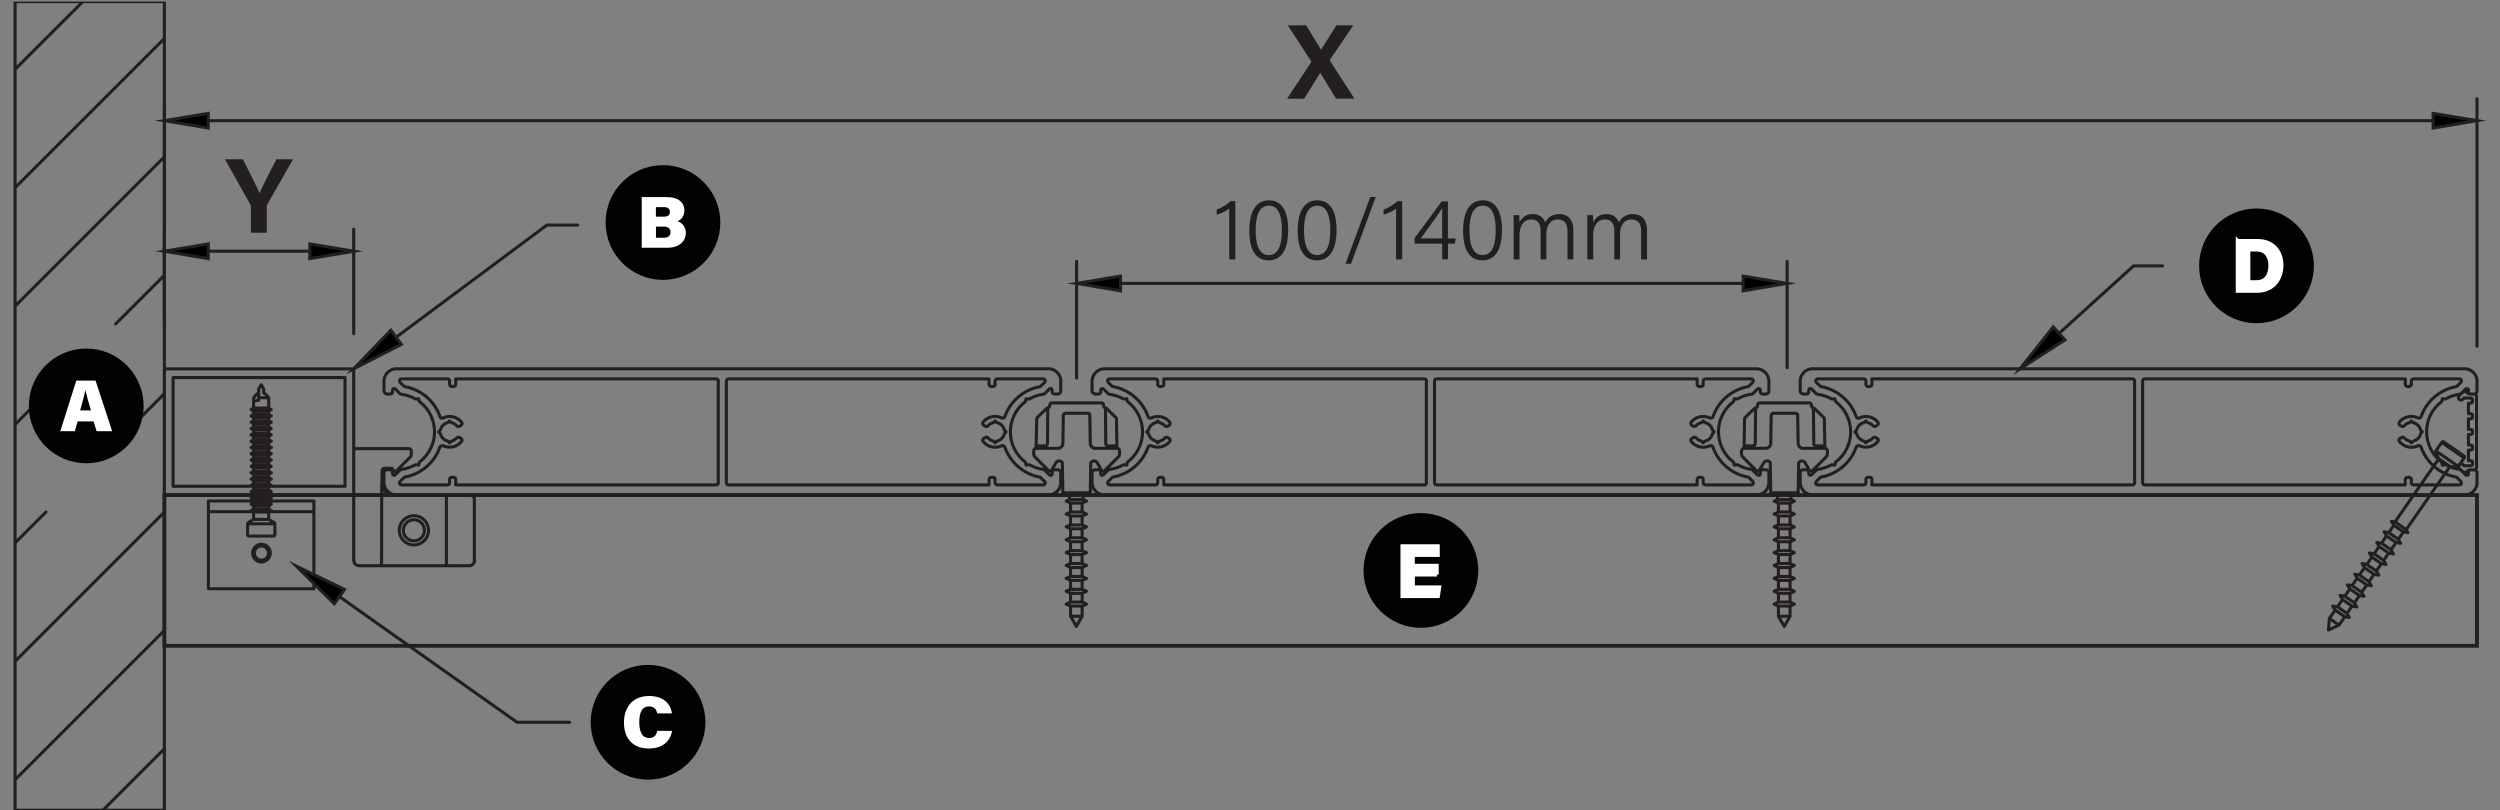 <?xml version="1.0" encoding="UTF-8"?>
<svg xmlns="http://www.w3.org/2000/svg" xmlns:xlink="http://www.w3.org/1999/xlink" id="Layer_1" data-name="Layer 1" viewBox="0 0 324.71 105.23">
  <rect x="0" y="0" width="324.71" height="105.23" fill="#808080" stroke="none"/>
  <defs>
    <style>
      .cls-1 {
        fill: #020202;
      }

      .cls-1, .cls-2, .cls-3, .cls-4, .cls-5 {
        stroke-width: 0px;
      }

      .cls-6 {
        stroke: #fff;
      }

      .cls-6, .cls-4 {
        fill: #fff;
      }

      .cls-6, .cls-7, .cls-8 {
        stroke-miterlimit: 10;
      }

      .cls-6, .cls-8 {
        stroke-width: .5px;
      }

      .cls-3, .cls-7, .cls-8, .cls-9 {
        fill: none;
      }

      .cls-5 {
        fill: #231f20;
      }

      .cls-10 {
        clip-path: url(#clippath);
      }

      .cls-7, .cls-8, .cls-9 {
        stroke: #231f20;
      }

      .cls-7, .cls-9 {
        stroke-linecap: round;
        stroke-width: .4px;
      }

      .cls-9 {
        stroke-linejoin: round;
      }
    </style>
    <clipPath id="clippath">
      <rect class="cls-3" x="1.76" y=".21" width="320.24" height="105.02"></rect>
    </clipPath>
  </defs>
  <g class="cls-10">
    <path class="cls-9" d="M1.96,85.89l19.39-19.38M1.96,101.27l19.39-19.39M13.37,105.23l7.97-7.97M308.65,74.17l-1.24-.86M308.07,72.36l1.23.86M309.6,72.79l-1.24-.86M309.01,70.98l1.24.86M310.55,71.41l-1.23-.86M309.97,69.6l1.24.86M311.5,70.04l-1.23-.86M310.92,68.22l1.24.87M311.08,67.78l1.45,1.02M302.55,80.32l1.24.87M316.38,58.56l2.91,2.02M317.14,57.46l2.92,2.02M1.96,105.23h19.39V.21H1.96v105.02ZM55.66,68.88c0-1.05-.85-1.9-1.9-1.9s-1.9.85-1.9,1.9.85,1.9,1.9,1.9,1.9-.85,1.9-1.9M55.13,68.88c0-.76-.61-1.37-1.37-1.37s-1.37.61-1.37,1.37.61,1.37,1.37,1.37,1.37-.61,1.37-1.37M49.36,64.3h-3.14M50.85,60.82h-.91M51.07,61.07l-.11-.18M46.28,58.27h6.81M53.42,58.6v.36M45.94,72.82v-14.22M49.62,61.16v1.7l-.04.04-.02,10.32M53.23,59.42l-1.72,1.72M49.38,64.3h-.01M51.07,64.3h9.89M57.98,64.3v8.94M60.96,73.48h-14.35M61.61,64.95v7.87M50.97,60.88s-.07-.06-.11-.06M46.29,58.26c-.09,0-.17.03-.24.1-.06.06-.1.15-.1.23M53.43,58.59c0-.09-.04-.17-.1-.23-.06-.06-.15-.1-.24-.1M53.24,59.42c.12-.12.19-.29.19-.47M49.95,60.82c-.18,0-.33.15-.33.33M51.08,61.08c.04.08.12.13.21.14.09.01.18-.02.24-.08M45.96,63.93c-.03.17.09.34.26.36M49.38,64.3c.07,0,.12-.03.17-.08.04-.05.06-.11.06-.18M49.37,73.41c.11,0,.2-.09.2-.2M57.99,73.23c0,.11.09.2.2.2M60.97,73.47c.36,0,.66-.3.66-.66M45.96,72.81c0,.36.29.66.66.66M61.63,64.94c0-.36-.29-.66-.66-.66M49.63,62.85c0,.38.15.75.42,1.02.27.27.64.42,1.02.42M45.94,64.3h-24.6v-16.39h24.6v16.39ZM44.81,63.16h-22.33v-14.12h22.33v14.12ZM32.26,67.85c-.06.04-.1.1-.1.17M35.7,68.03c0-.07-.04-.14-.1-.17M35.7,69.43v-1.4M32.16,68.03v1.4M35.5,69.63c.11,0,.2-.09.2-.2M32.16,69.43c0,.11.09.2.2.2M35.59,67.86l-.69-.4M32.94,67.46l-.69.4M35.24,53.21l-.34-.2M32.94,53l-.33.2.33.19M34.9,53.4l.34-.19M35.24,54.02l-.34-.19M32.94,53.82l-.33.19.33.21M34.9,54.22l.34-.21M35.24,54.84l-.34-.19M32.94,54.65l-.33.19.33.21M34.9,55.04l.34-.21M35.24,55.66l-.34-.19M32.94,55.47l-.33.19.33.19M34.9,55.85l.34-.19M35.24,56.48l-.34-.19M32.94,56.29l-.33.19.33.19M34.9,56.68l.34-.19M35.24,57.3l-.34-.21M32.94,57.1l-.33.21.33.19M34.9,57.5l.34-.19M35.24,58.12l-.34-.2M32.94,57.92l-.33.2.33.19M34.9,58.32l.34-.19M35.24,58.93l-.34-.19M32.94,58.74l-.33.19.33.21M34.9,59.14l.34-.21M35.24,59.76l-.34-.19M32.94,59.56l-.33.19.33.21M34.9,59.96l.34-.21M35.24,60.58l-.34-.19M32.94,60.38l-.33.19.33.19M34.9,60.77l.34-.19M35.24,61.4l-.34-.19M32.94,61.21l-.33.19.33.19M34.9,61.59l.34-.19M35.24,62.22l-.34-.21M32.94,62.01l-.33.21.33.19M34.9,62.41l.34-.19M35.24,63.04l-.34-.21M32.94,62.84l-.33.21.33.19M34.9,63.24l.34-.19M35.24,63.85l-.34-.19M32.94,63.66l-.33.19.33.21M34.9,64.06l.34-.21M35.24,64.67l-.34-.19M32.94,64.48l-.33.19.33.19M34.9,64.87l.34-.19M35.24,65.49l-.34-.19M32.94,65.3l-.33.19.33.19M34.9,65.69l.34-.19M35.24,66.32l-.34-.19M32.94,66.12l-.33.19.33.19M34.9,66.51l.34-.19M34.25,50.53l-.33-.57-.33.57M34.9,53v-.99M32.94,52.01v.99M34.9,53.82v-.42M32.94,53.4v.42M34.9,54.65v-.42M32.94,54.22v.42M34.9,55.47v-.42M32.94,55.04v.42M34.9,56.29v-.44M32.94,55.85v.44M34.9,57.1v-.42M32.94,56.68v.42M34.9,57.92v-.42M32.94,57.5v.42M34.9,58.74v-.42M32.94,58.32v.42M34.9,59.56v-.42M32.94,59.14v.42M34.9,60.38v-.42M32.94,59.96v.42M34.9,61.21v-.43M32.94,60.77v.43M34.9,62.01v-.42M32.94,61.59v.42M34.9,62.84v-.42M32.94,62.41v.42M34.9,63.66v-.42M32.94,63.24v.42M34.9,64.48v-.42M32.94,64.06v.42M34.9,65.3v-.44M32.94,64.87v.44M34.9,66.12v-.43M32.94,65.69v.43M34.9,67.46v-.95M32.94,66.51v.95M35.49,69.63h-3.14M34.9,67.46h-1.96M32.94,53h1.96M34.9,53.4h-1.96M32.94,53.82h1.96M34.9,54.22h-1.96M32.94,54.65h1.96M34.9,55.04h-1.96M32.94,55.47h1.96M34.9,55.85h-1.96M32.94,56.29h1.96M34.9,56.68h-1.96M32.94,57.1h1.96M34.9,57.5h-1.96M32.94,57.92h1.96M34.9,58.32h-1.96M32.94,58.74h1.96M34.9,59.14h-1.96M32.94,59.56h1.96M34.9,59.96h-1.96M32.94,60.38h1.96M34.9,60.77h-1.96M32.94,61.21h1.96M34.9,61.59h-1.96M32.94,62.01h1.96M34.9,62.41h-1.96M32.94,62.84h1.96M34.9,63.24h-1.96M32.94,63.66h1.96M34.9,64.06h-1.96M32.94,64.48h1.96M34.9,64.87h-1.96M32.94,65.3h1.96M34.9,65.69h-1.96M32.94,66.12h1.96M34.9,66.51h-1.96M34.89,51.66h-1.29v-1.14M33.6,51.03l-.1.06-.1.07-.17.15-.15.17-.13.18M34.25,50.53v.51l.11.06.08.07.17.15.15.17.13.18M32.96,51.65c-.02.17-.02.35-.02.52M33.6,52c-.36.03-.62.1-.65.18M33.6,52v-.34M34.91,52.01c0-.12,0-.24-.02-.35M35.7,68.03h-3.54M27.07,65.07h13.7v11.4h-13.7v-11.4ZM27.07,66.46h13.7v-1.39h-13.7v1.39ZM35.11,71.84c0-.64-.52-1.15-1.15-1.15s-1.15.52-1.15,1.15.52,1.15,1.15,1.15,1.15-.52,1.15-1.15M34.88,71.84c0-.51-.41-.92-.92-.92s-.92.41-.92.92.41.92.92.92.92-.41.92-.92M1.96,9L10.76.21M1.96,24.38L21.35,5M1.96,39.76l19.39-19.39M1.96,55.13l4.01-4M15.02,42.08l6.33-6.33M1.96,70.51l4.01-4.01M16.18,56.3l5.17-5.17M129.07,57.34s-.07-.06-.12-.07M129.08,57.34l.17.18.18-.18M129.55,57.28s-.09.03-.12.07M129.55,57.27c.43-.11.77-.44.88-.87M130.5,56.28s-.06.07-.07.12M130.49,56.28l.18-.18-.18-.17M130.44,55.79s.04.09.07.12M130.43,55.79c-.11-.43-.45-.77-.88-.88M129.43,54.85s.07.06.12.07M129.43,54.85l-.18-.18-.17.18M128.95,54.92s.09-.03.12-.07M128.95,54.91c-.24.06-.46.2-.63.39M128,55.36c.11.06.25.04.33-.06M127.99,55.37l-.23-.13M127.69,54.84c-.05.06-.07.14-.05.21.01.07.06.14.13.18M130.13,54.29c-.84-.41-1.86-.19-2.44.54M130.14,54.29c.07.03.15.03.21,0,.07-.03.12-.09.15-.16M135.06,50.22c-2.11.39-3.85,1.89-4.56,3.92M135.05,50.22c.05,0,.1-.03.14-.07M135.18,50.15l.51-.49M135.68,49.65c.07-.07.1-.19.06-.28-.04-.1-.14-.16-.24-.16M135.49,49.21h-5.98M129.52,49.21c-.14,0-.26.12-.26.26M129.24,49.48v.46M129,50.19c.14,0,.26-.12.26-.26M128.99,50.2h-.27M128.47,49.93c0,.14.12.26.26.26M128.46,49.93v-.72h-33.85M94.61,49.21c-.14,0-.26.12-.26.26M94.34,49.48v13.25M94.35,62.72c0,.14.12.26.26.26M94.61,62.98h33.85v-.71M93.3,49.47c0-.14-.12-.26-.26-.26M93.04,49.21h-33.85v.72M58.93,50.19c.14,0,.26-.12.26-.26M58.92,50.2h-.26M58.4,49.93c0,.14.12.26.26.26M58.39,49.93v-.46M58.4,49.47c0-.14-.12-.26-.26-.26M58.13,49.21h-5.99M52.15,49.21c-.11,0-.2.06-.24.16s-.02.21.06.28M51.96,49.66l.5.49M52.47,50.15s.08.06.14.07M57.16,54.14c-.7-2.03-2.44-3.53-4.55-3.92M57.16,54.14c.02.07.08.13.15.16.07.03.15.02.21,0M59.96,54.84c-.59-.73-1.6-.96-2.44-.54M59.89,55.23c.07-.04.11-.1.12-.18.01-.08,0-.15-.05-.21M59.89,55.24l-.23.13M59.33,55.3c.08.1.22.12.33.06M59.32,55.31c-.16-.19-.38-.33-.63-.39M58.59,54.85s.07.06.12.07M58.57,54.85l-.18-.18-.17.18M58.1,54.92s.09-.03.12-.07M58.1,54.91c-.43.11-.77.45-.88.88M57.15,55.91s.06-.07.07-.12M57.14,55.93l-.17.17.18.18M57.22,56.4s-.03-.09-.07-.12M57.22,56.39c.11.43.45.76.88.87M58.22,57.34s-.07-.06-.12-.07M58.22,57.34l.17.18.18-.18M58.7,57.28s-.09.03-.12.07M58.69,57.27c.24-.06.46-.2.63-.39M59.66,56.82c-.11-.06-.25-.04-.33.06M59.66,56.82l.23.13M59.96,57.34c.05-.06.07-.14.05-.21-.01-.07-.06-.14-.12-.18M57.51,57.88c.84.41,1.86.19,2.44-.55M57.52,57.9c-.07-.03-.15-.04-.21,0-.07.03-.12.08-.15.15M52.6,61.96c2.11-.39,3.85-1.89,4.55-3.92M52.61,61.96c-.05,0-.1.03-.14.07M52.46,62.04l-.5.5M51.96,62.54c-.07.07-.1.19-.06.28s.13.16.24.16M52.14,62.98h5.99M58.14,62.98c.14,0,.26-.12.26-.26M58.39,62.73v-.46M58.66,62c-.14,0-.26.12-.26.26M58.65,62h.26M59.19,62.26c0-.14-.12-.26-.26-.26M59.19,62.27v.71h33.85M93.04,62.98c.14,0,.26-.12.26-.26M93.29,62.73v-13.25M51.5,64.3h84.64M49.87,62.65c0,.9.73,1.64,1.64,1.64M49.87,61.41v1.24M50.26,61.01c-.22,0-.39.18-.39.39M50.72,61.02h-.46M50.98,61.27c0-.14-.12-.26-.26-.26M50.98,61.53v-.25M50.98,61.53c0,.09.05.16.13.19.08.03.17.02.23-.05M51.96,61.06l-.63.62M52.12,60.98c-.06,0-.11.03-.15.07M52.12,60.97c.63-.08,1.24-.28,1.8-.59M54.1,60.37c-.06-.01-.12,0-.18.03M54.43,60.14l-.06.28-.28-.06M54.53,59.98s-.08.09-.1.15M54.53,59.98c1.2-.93,1.91-2.37,1.91-3.89s-.7-2.96-1.9-3.89M54.43,52.05c.01.06.05.12.1.15M54.09,51.83l.28-.05.06.28M53.92,51.8c.05.03.12.04.18.03M53.92,51.8c-.56-.31-1.17-.51-1.8-.59M51.96,51.14s.1.07.15.07M51.33,50.51l.63.63M51.34,50.52c-.06-.06-.15-.08-.23-.05-.08.03-.13.11-.13.2M50.98,50.91v-.24M50.72,51.17c.14,0,.26-.12.26-.26M50.26,51.18h.46M49.87,50.77c0,.22.18.39.39.39M49.87,49.54v1.24M51.51,47.89c-.9,0-1.64.73-1.64,1.64M136.14,47.9H51.5M137.79,49.53c0-.9-.73-1.64-1.64-1.64M137.77,50.78v-1.24M137.39,51.17c.22,0,.39-.18.39-.39M136.93,51.18h.46M136.67,50.91c0,.14.12.26.26.26M136.66,50.67v.24M136.67,50.67c0-.09-.05-.16-.13-.2-.08-.03-.17-.01-.23.05M135.68,51.14l.62-.63M135.54,51.21c.06,0,.11-.03.15-.07M135.54,51.2c-.63.08-1.24.28-1.8.59M133.56,51.83c.06.01.12,0,.18-.03M133.22,52.06l.06-.28.27.05M133.13,52.2s.08-.09.1-.15M133.13,52.2c-1.2.93-1.9,2.37-1.9,3.89s.7,2.96,1.9,3.89M133.23,60.13c-.01-.06-.05-.12-.1-.15M133.55,60.36l-.27.06-.06-.28M133.74,60.39c-.05-.03-.12-.04-.18-.03M133.74,60.38c.56.31,1.17.51,1.8.59M135.69,61.05s-.09-.07-.15-.07M136.3,61.68l-.62-.62M136.31,61.68c.06.06.15.08.23.05.08-.03.13-.11.13-.19M136.66,61.28v.25M136.93,61.01c-.14,0-.26.12-.26.26M137.39,61.02h-.46M137.79,61.41c0-.22-.18-.39-.39-.39M137.77,62.66v-1.24M136.15,64.29c.9,0,1.64-.73,1.64-1.64M319.13,60.66c.07,0,.14-.03.18-.08M316.38,58.56c-.04.06-.05.13-.02.2M317.14,57.46l-.76,1.1M319.29,60.58l.77-1.1M317.43,57.4c-.09-.06-.21-.04-.28.05M320.07,59.48c.06-.09.04-.22-.05-.28M316.37,58.77l.39.82M318.21,60.59l.91.07M302.98,78.71l.31.52M304.54,80.1l.6.1-.31-.52M303.6,78.81l-.62-.1M303.94,77.33l.31.53M305.5,78.72l.61.11-.32-.53M304.54,77.44l-.6-.11M304.89,75.96l.32.53M306.45,77.35l.6.11-.31-.53M305.5,76.07l-.6-.11M305.85,74.58l.31.53M307.4,75.97l.6.11-.31-.53M306.45,74.69l-.6-.11M306.8,73.2l.31.53M308.35,74.59l.62.11-.31-.53M307.4,73.31l-.6-.11M307.76,71.83l.31.53M309.3,73.21l.6.11-.3-.53M308.36,71.93l-.6-.11M308.71,70.45l.3.53M310.26,71.84l.6.11-.31-.53M309.31,70.56l-.6-.11M309.66,69.08l.3.52M311.21,70.46l.6.11-.31-.53M310.27,69.18l-.61-.1M310.61,67.71l.31.52M312.16,69.09l.6.1-.24-.4M316.76,59.59l-5.68,8.19-.47-.07M312.53,68.79l5.68-8.2M303.3,79.23l-.75,1.09-.12,1.51,1.37-.64.75-1.09M304.25,77.87l-.65.94M304.83,79.68l.66-.95M305.21,76.49l-.67.95M305.79,78.3l.67-.95M306.16,75.11l-.67.95M306.74,76.92l.66-.95M307.11,73.73l-.66.95M307.69,75.55l.65-.95M308.07,72.36l-.66.95M308.65,74.17l.65-.95M309.01,70.98l-.65.95M309.6,72.79l.65-.95M309.97,69.6l-.65.95M310.55,71.41l.67-.95M310.92,68.23l-.65.95M311.5,70.04l.66-.94M317.42,57.41l2.58,1.79M316.76,59.59l1.45,1M303.3,79.23l1.24.87M304.83,79.68l-1.23-.87M304.25,77.87l1.24.86M305.79,78.3l-1.24-.86M305.21,76.49l1.24.86M306.74,76.92l-1.25-.86M306.16,75.11l1.24.86M307.69,75.55l-1.24-.86M307.11,73.73l1.23.86M320.61,50.67v.24M320.62,50.67c0-.09-.05-.16-.13-.19-.08-.03-.17-.01-.23.05M319.63,51.14l.63-.63M319.49,51.21c.06,0,.11-.03.15-.07M319.49,51.2c-.63.08-1.24.28-1.8.59M317.51,51.83c.06.01.12,0,.18-.03M317.17,52.06l.06-.28.27.05M317.08,52.2c.05-.04.08-.09.1-.15M317.08,52.2c-1.2.93-1.91,2.37-1.9,3.89,0,1.52.7,2.96,1.9,3.89M317.17,60.13c-.01-.06-.05-.12-.1-.15M317.49,60.36l-.27.06-.06-.28M317.69,60.39c-.05-.03-.12-.04-.18-.03M317.69,60.38c.56.31,1.17.51,1.8.59M319.64,61.05s-.09-.07-.15-.07M320.26,61.68l-.63-.62M320.26,61.68c.06.06.15.08.23.05.08-.03.13-.11.13-.19M320.61,61.28v.25M320.88,61.01c-.14,0-.26.12-.26.26M321.33,61.03h-.46M321.73,61.41c0-.22-.18-.39-.39-.39M321.72,62.66v-1.24M320.1,64.29c.9,0,1.64-.73,1.64-1.64M138.49,78.47l.57.25M140.55,78.72l.57-.25-.57-.27M139.05,78.2l-.57.27M138.49,76.79l.57.27M140.55,77.06l.57-.27-.57-.25M139.05,76.54l-.57.25M138.49,75.12l.57.25M140.55,75.38l.57-.25-.57-.25M139.05,74.87l-.57.25M138.49,73.44l.57.27M140.55,73.71l.57-.27-.57-.25M139.05,73.19l-.57.25M138.49,71.78l.57.25M140.55,72.03l.57-.25-.57-.25M139.05,71.52l-.57.25M138.49,70.11l.57.25M140.55,70.36l.57-.25-.57-.27M139.05,69.84l-.57.27M138.49,68.43l.57.25M140.55,68.68l.57-.25-.57-.25M139.05,68.18l-.57.25M138.49,66.76l.57.25M140.55,67.02l.57-.25-.57-.27M139.05,66.5l-.57.27M138.49,65.08l.57.27M140.55,65.35l.57-.27-.43-.19M138.92,64.3v.59l-.43.19M140.69,64.89v-.59M139.05,78.72v1.32l.75,1.32.75-1.32v-1.32M139.05,77.06v1.15M140.55,78.2v-1.15M139.05,75.38v1.16M140.55,76.54v-1.16M139.05,73.71v1.16M140.55,74.87v-1.16M139.05,72.03v1.16M140.55,73.19v-1.16M139.05,70.36v1.16M140.55,71.52v-1.16M139.05,68.68v1.16M140.55,69.84v-1.16M139.05,67.02v1.16M140.55,68.18v-1.16M139.05,65.35v1.15M140.55,66.5v-1.15M139.05,78.72h1.5M140.55,78.2h-1.5M139.05,77.06h1.5M140.55,76.54h-1.5M139.05,75.38h1.5M140.55,74.87h-1.5M139.05,73.71h1.5M140.55,73.19h-1.5M139.05,72.03h1.5M140.55,71.52h-1.5M139.05,70.36h1.5M140.55,69.84h-1.5M139.05,68.68h1.5M140.55,68.18h-1.5M139.05,67.02h1.5M140.55,66.5h-1.5M139.05,65.35h1.5M138.92,64.89h1.76M139.05,80.04h1.5M230.44,78.47l.56.25M232.5,78.72l.56-.25-.56-.27M230.99,78.2l-.56.27M230.44,76.79l.56.27M232.5,77.06l.56-.27-.56-.25M230.99,76.54l-.56.25M230.44,75.12l.56.25M232.5,75.38l.56-.25-.56-.25M230.99,74.87l-.56.25M230.44,73.44l.56.27M232.5,73.71l.56-.27-.56-.25M230.99,73.19l-.56.25M230.44,71.78l.56.25M232.5,72.03l.56-.25-.56-.25M230.99,71.52l-.56.25M230.44,70.11l.56.25M232.5,70.36l.56-.25-.56-.27M230.99,69.84l-.56.27M230.44,68.43l.56.25M232.5,68.68l.56-.25-.56-.25M230.99,68.18l-.56.25M230.44,66.76l.56.25M232.5,67.02l.56-.25-.56-.27M230.99,66.5l-.56.27M230.44,65.08l.56.27M232.5,65.35l.56-.27-.43-.19M230.86,64.3v.59l-.42.19M232.62,64.89v-.59M230.99,78.72v1.32l.75,1.32.76-1.32v-1.32M230.99,77.06v1.15M232.5,78.2v-1.15M230.99,75.38v1.16M232.5,76.54v-1.16M230.99,73.71v1.16M232.5,74.87v-1.16M230.99,72.03v1.16M232.5,73.19v-1.16M230.99,70.36v1.16M232.5,71.52v-1.16M230.99,68.68v1.16M232.5,69.84v-1.16M230.99,67.02v1.16M232.5,68.18v-1.16M230.99,65.35v1.15M232.5,66.5v-1.15M230.99,78.72h1.51M232.5,78.2h-1.51M230.99,77.06h1.51M232.5,76.54h-1.51M230.99,75.38h1.51M232.5,74.87h-1.51M230.99,73.71h1.51M232.5,73.19h-1.51M230.99,72.03h1.51M232.5,71.52h-1.51M230.99,70.36h1.51M232.5,69.84h-1.51M230.99,68.68h1.51M232.5,68.18h-1.51M230.99,67.02h1.51M232.5,66.5h-1.51M230.99,65.35h1.51M230.86,64.89h1.76M230.99,80.04h1.51M320.75,61.03c-.09,0-.17.04-.22.12M320.74,61.03h.59M321.34,61.03c.18,0,.33-.15.33-.33M321.66,60.7v-9.19M321.67,51.5c0-.18-.15-.33-.33-.33M321.33,51.18h-.59M320.53,51.05c.05.07.13.12.22.12M320.52,51.06c-.07-.12-.2-.19-.33-.2-.14-.02-.27.03-.37.13M319.81,50.99l-.42.42M319.4,51.4c-.13.13-.13.34,0,.47.13.13.34.13.47,0M319.86,51.87l.17-.17h.91M321.14,51.9c0-.11-.09-.2-.2-.2M321.13,51.9v.27M320.94,52.36c.11,0,.2-.09.2-.2M320.94,52.36h-.33v1.38h.33M321.14,53.93c0-.11-.09-.2-.2-.2M321.13,53.93v.27M320.94,54.39c.11,0,.2-.09.2-.2M320.94,54.39h-.33v1.38h.33M321.14,55.97c0-.11-.09-.2-.2-.2M321.13,55.98v.25M320.94,56.42c.11,0,.2-.09.2-.2M320.94,56.43h-.33v1.38h.33M321.14,58c0-.11-.09-.2-.2-.2M321.13,58v.27M320.94,58.46c.11,0,.2-.09.2-.2M320.94,58.46h-.33v1.38h.33M321.14,60.03c0-.11-.09-.2-.2-.2M321.13,60.03v.27M320.94,60.49c.11,0,.2-.09.2-.2M320.94,60.49h-.91l-.17-.16M319.87,60.33c-.13-.13-.34-.13-.47,0-.13.13-.13.34,0,.47M319.39,60.8l.42.42M319.82,61.21c.1.1.23.15.37.13.14-.01.26-.09.33-.2M128.73,62c-.14,0-.26.12-.26.26M128.72,62h.27M129.26,62.26c0-.14-.12-.26-.26-.26M129.24,62.27v.46M129.26,62.72c0,.14.12.26.26.26M129.51,62.98h5.98M135.5,62.98c.1,0,.2-.06.24-.16.04-.1.02-.21-.06-.28M135.68,62.54l-.51-.5M135.18,62.03s-.08-.06-.14-.07M130.5,58.04c.7,2.03,2.44,3.53,4.56,3.93M130.5,58.05c-.02-.07-.08-.13-.15-.15s-.15-.03-.21,0M127.69,57.34c.58.73,1.6.96,2.44.55M127.77,56.95c-.07.04-.11.1-.13.18-.01.07,0,.15.05.21M127.76,56.95l.23-.13M128.33,56.88c-.08-.1-.22-.12-.33-.06M128.32,56.87c.16.19.38.33.63.39M225.71,60.39c-.05-.03-.12-.04-.18-.03M225.71,60.38c.56.31,1.17.51,1.8.59M227.66,61.05s-.09-.07-.15-.07M228.28,61.68l-.63-.62M228.29,61.68c.06.06.15.08.23.05.08-.03.13-.11.13-.19M228.63,61.28v.25M228.91,61.01c-.14,0-.26.12-.26.26M229.36,61.02h-.46M229.76,61.41c0-.22-.18-.39-.39-.39M229.75,62.66v-1.24M228.12,64.29c.9,0,1.64-.73,1.64-1.64M228.27,52.68v.07s-.04.07-.04.07l-.04.06-.06.05-.06.04h-.02s-.01.02-.01.02h-.02M235.52,52.99h-.02s-.02-.01-.02-.01h-.02s-.06-.05-.06-.05l-.05-.06-.04-.06-.02-.06v-.07M235.9,57.91h-.06l-.06-.02-.06-.02-.05-.04-.05-.05-.02-.06-.02-.06v-.06M227.64,57.91h.06l.07-.02.05-.02.05-.04.05-.05.04-.06v-.06s.02-.06.02-.06M237.02,58h-.01s-.04-.05-.04-.05l-.05-.02-.07-.03M226.53,58h0s.01-.01.01-.01l.03-.04.06-.02.06-.03M228.02,52.99h.05s.01-.02.01-.02M235.52,52.99h-.05s-.05-.04-.05-.04M233.67,57.94h0s.04.02.04.02M228.27,52.68h.01M235.27,52.65v.02M228.27,52.65v.02M237.35,58.93v-.05M226.19,58.93v-.37M229.99,64.01h3.56M237.35,58.89v-.33M228.1,61.1l-1.72-1.72M235.44,61.1l1.72-1.72M237.01,58.23h-2.8M226.53,58.23h2.8M229.08,60.12l-.53.92M234.46,60.12l.53.92M233.55,57.59l-.06-3.69M229.99,57.59l.06-3.69M233.17,53.68h-2.78M233.55,64.01l.07-3.9M229.99,64.01l-.06-3.9M228.6,52.33h6.34M235.9,57.91h.95M226.69,57.91h.96M226.53,58l.06-3.58M237.02,58l-.07-3.58M226.69,54.2l1.16-1.12M236.85,54.2l-1.16-1.12M233.72,58v-.04M228.6,52.31c-.18,0-.33.15-.33.33M235.28,52.64c0-.18-.15-.33-.33-.33M237.16,59.38c.12-.12.19-.28.19-.45M226.19,58.93c0,.17.07.33.19.45M226.54,58.22c-.18,0-.33.15-.33.33M233.55,57.59c0,.36.3.65.66.65M237.35,58.55c0-.18-.15-.33-.33-.33M229.34,58.23c.36,0,.65-.29.66-.65M234.47,60.11c-.09-.15-.25-.24-.42-.24-.17,0-.34.09-.42.24M229.93,60.1c-.09-.15-.25-.24-.42-.24-.17,0-.33.1-.42.24M235,61.04c.04.08.12.13.21.14.09.01.17-.02.24-.08M228.11,61.1c.06.06.15.09.24.08.09-.01.16-.06.21-.14M230.39,53.67c-.15-.02-.3.08-.33.23M233.5,53.9c-.03-.15-.18-.26-.33-.23M237.02,57.99c0,.12.07.22.17.28M226.37,58.27c.1-.06.16-.17.16-.28M236.96,54.43c0-.09-.04-.17-.1-.23M226.69,54.2c-.06.06-.1.15-.1.23M228.02,52.99c-.06.01-.12.04-.16.09M235.7,53.07s-.1-.07-.16-.09M228.09,52.97c.12-.05.2-.17.2-.3M235.27,52.68c0,.12.07.22.17.28M227.98,57.59l.04-4.6M235.9,57.91h-.06l-.06-.02-.06-.02-.05-.04-.05-.05-.02-.06-.02-.06v-.06s-.05-4.6-.05-4.6M312.68,62c-.14,0-.26.12-.26.26M312.67,62h.27M313.2,62.26c0-.14-.12-.26-.26-.26M313.19,62.27v.46M313.2,62.72c0,.14.12.26.26.26M313.46,62.98h5.98M319.44,62.98c.1,0,.2-.06.24-.16s.02-.21-.06-.28M319.63,62.53l-.5-.5M319.13,62.03s-.08-.06-.14-.07M314.45,58.04c.7,2.03,2.44,3.53,4.55,3.92M314.45,58.05c-.02-.07-.08-.13-.15-.15-.07-.03-.15-.03-.21,0M311.64,57.34c.58.73,1.6.96,2.44.55M311.71,56.95c-.07.04-.11.1-.12.18-.01.08,0,.15.05.21M311.7,56.95l.23-.13M312.27,56.88c-.08-.1-.22-.12-.33-.06M312.27,56.87c.16.19.38.33.63.39M313.02,57.34s-.07-.06-.12-.07M313.02,57.34l.17.18.18-.18M313.51,57.28s-.09.03-.12.07M313.5,57.27c.43-.11.77-.44.88-.87M314.45,56.28s-.06.07-.07.12M314.44,56.28l.18-.18-.18-.17M314.38,55.79s.04.09.07.12M314.37,55.79c-.11-.43-.45-.77-.88-.88M313.39,54.85s.07.06.12.07M313.37,54.85l-.18-.18-.17.18M312.9,54.92s.09-.03.12-.07M312.9,54.91c-.24.06-.46.2-.63.39M311.94,55.36c.11.06.25.04.33-.06M311.93,55.37l-.23-.13M311.64,54.84c-.05.06-.07.14-.05.21.01.07.06.14.12.18M314.08,54.29c-.84-.41-1.86-.19-2.44.54M314.09,54.29c.07.03.14.03.21,0,.07-.03.12-.08.15-.16M319,50.22c-2.11.39-3.85,1.89-4.55,3.92M319,50.22c.05,0,.1-.03.14-.07M319.13,50.15l.5-.49M319.63,49.65c.07-.07.1-.19.06-.28s-.14-.16-.24-.16M319.44,49.21h-5.98M313.46,49.21c-.14,0-.26.12-.26.26M313.19,49.48v.46M312.94,50.19c.14,0,.26-.12.26-.26M312.94,50.2h-.27M312.42,49.93c0,.14.12.26.26.26M312.41,49.93v-.72h-33.85M278.56,49.21c-.14,0-.26.12-.26.26M278.29,49.48v13.25M278.3,62.72c0,.14.12.26.26.26M278.55,62.98h33.85v-.71M277.25,49.47c0-.14-.12-.26-.26-.26M276.98,49.21h-33.85v.72M242.87,50.19c.14,0,.26-.12.26-.26M242.87,50.2h-.27M242.35,49.93c0,.14.12.26.26.26M242.35,49.93v-.46M242.35,49.47c0-.14-.12-.26-.26-.26M242.08,49.21h-5.99M236.1,49.21c-.11,0-.2.06-.24.16-.04.1-.02.21.06.28M235.91,49.66l.5.49M236.42,50.15s.08.06.14.07M241.1,54.14c-.7-2.03-2.44-3.53-4.55-3.92M241.1,54.14c.02.07.08.13.15.16.07.03.15.02.21,0M243.91,54.84c-.58-.73-1.6-.96-2.44-.54M243.84,55.23c.07-.04.11-.1.12-.18.01-.08,0-.15-.05-.21M243.83,55.24l-.23.13M243.28,55.3c.08.1.22.12.33.06M243.28,55.31c-.16-.19-.38-.33-.63-.39M242.53,54.85s.07.06.12.07M242.52,54.85l-.17-.18-.18.18M242.04,54.92s.09-.03.12-.07M242.05,54.91c-.43.11-.77.45-.88.88M241.1,55.91s.06-.07.07-.12M241.09,55.93l-.17.17.18.18M241.17,56.4s-.04-.09-.07-.12M241.18,56.39c.11.43.45.76.88.87M242.16,57.34s-.07-.06-.12-.07M242.17,57.34l.18.18.17-.18M242.65,57.28s-.09.03-.12.07M242.65,57.27c.25-.06.46-.2.63-.39M243.61,56.82c-.11-.06-.25-.04-.33.06M243.6,56.82l.23.13M243.91,57.34c.05-.06.07-.14.05-.21-.01-.07-.06-.14-.12-.18M241.47,57.88c.84.41,1.86.19,2.44-.55M241.46,57.9c-.07-.03-.14-.04-.21,0-.07.03-.12.08-.15.15M236.55,61.96c2.11-.39,3.85-1.89,4.55-3.92M236.55,61.96c-.05,0-.1.03-.14.07M236.4,62.04l-.5.5M235.91,62.54c-.07.07-.1.19-.06.28.04.1.13.16.24.16M236.09,62.98h5.99M242.09,62.98c.14,0,.26-.12.26-.26M242.35,62.73v-.46M242.61,62c-.14,0-.26.12-.26.26M242.6,62h.27M243.13,62.26c0-.14-.12-.26-.26-.26M243.13,62.27v.71h33.85M276.99,62.98c.14,0,.26-.12.26-.26M277.25,62.73v-13.25M235.45,64.3h84.64M233.82,62.65c0,.9.73,1.64,1.64,1.64M233.82,61.41v1.24M234.21,61.01c-.22,0-.39.18-.39.39M234.66,61.02h-.46M234.93,61.27c0-.14-.12-.26-.26-.26M234.93,61.53v-.25M234.93,61.53c0,.09.05.16.13.19.08.03.17.02.23-.05M235.91,61.06l-.63.62M236.06,60.98c-.06,0-.11.03-.15.07M236.06,60.97c.63-.08,1.24-.28,1.8-.59M238.04,60.37c-.06-.01-.12,0-.18.03M238.37,60.14l-.06.28-.28-.06M238.47,59.98s-.08.09-.1.15M238.47,59.98c1.2-.93,1.9-2.37,1.9-3.89s-.7-2.96-1.9-3.89M238.38,52.05c.01.06.05.12.1.15M238.03,51.83l.28-.05.06.28M237.86,51.8c.05.03.12.04.18.03M237.86,51.8c-.56-.31-1.17-.51-1.8-.59M235.91,51.14s.09.07.15.07M235.28,50.51l.63.63M235.29,50.52c-.06-.06-.15-.08-.23-.05-.08.03-.13.11-.13.2M234.93,50.91v-.24M234.67,51.17c.14,0,.26-.12.26-.26M234.2,51.18h.46M233.82,50.77c0,.22.18.39.39.39M233.82,49.54v1.24M235.45,47.89c-.9,0-1.64.73-1.64,1.64M320.09,47.9h-84.64M321.73,49.53c0-.9-.73-1.64-1.64-1.64M321.72,50.78v-1.24M321.34,51.17c.22,0,.39-.18.39-.39M320.87,51.18h.46M320.62,50.91c0,.14.12.26.26.26M136.34,52.68v.07s-.04.07-.04.07l-.04.06-.06.05-.06.04h-.02s-.01.02-.01.02h-.02M143.58,52.99h-.02s-.02-.01-.02-.01h-.02s-.06-.05-.06-.05l-.05-.06-.04-.06-.02-.06v-.07M143.96,57.91h-.06l-.06-.02-.06-.02-.05-.04-.05-.05-.04-.06v-.06s-.02-.06-.02-.06M135.71,57.91h.06l.06-.02.06-.02.05-.04.05-.05.02-.06.02-.06v-.06M145.07,58h0s-.01-.01-.01-.01l-.02-.04-.06-.02-.06-.02M134.58,58h.01s.04-.05.04-.05l.05-.02.07-.02M136.08,52.99h.05s.01-.02.01-.02M143.58,52.99h-.05s-.05-.04-.05-.04M141.72,57.94h.01s.04.03.04.03M143.33,52.65v.02h-.01M136.34,52.65v.02M145.41,58.93v-.05M134.26,58.93v-.37M138.05,64.01h3.56M145.41,58.89v-.33M136.17,61.1l-1.72-1.72M143.5,61.1l1.72-1.72M145.07,58.23h-2.8M134.6,58.23h2.8M137.14,60.12l-.53.92M142.52,60.12l.53.92M141.61,57.59l-.06-3.69M138.05,57.59l.06-3.69M141.22,53.68h-2.78M141.61,64.01l.06-3.9M138.05,64.01l-.07-3.9M136.66,52.33h6.34M143.96,57.91h.95M134.75,57.91h.96M134.58,58l.07-3.58M145.07,58l-.06-3.58M134.75,54.2l1.16-1.12M144.91,54.2l-1.16-1.12M141.78,58v-.04M136.67,52.31c-.18,0-.33.15-.33.33M143.34,52.64c0-.18-.15-.33-.33-.33M145.23,59.38c.12-.12.19-.28.19-.46M134.26,58.93c0,.17.07.33.19.46M134.6,58.22c-.18,0-.33.15-.33.33M141.62,57.59c0,.36.3.65.66.65M145.41,58.55c0-.18-.15-.33-.33-.33M137.4,58.23c.36,0,.65-.29.66-.65M142.53,60.11c-.09-.15-.25-.24-.42-.24-.17,0-.33.09-.42.24M137.99,60.1c-.09-.15-.25-.24-.42-.24-.17,0-.33.1-.42.24M143.05,61.04c.04.08.12.13.21.14.09.01.18-.02.24-.08M136.16,61.1c.06.06.15.09.24.08.09-.01.16-.06.21-.14M138.45,53.67c-.15-.02-.3.08-.33.23M141.56,53.9c-.03-.15-.18-.26-.33-.23M145.08,57.99c0,.12.06.22.16.28M134.43,58.27c.1-.06.16-.17.16-.28M145.02,54.43c0-.09-.04-.17-.1-.23M134.76,54.2c-.06.06-.1.15-.1.23M136.08,52.99c-.06.01-.12.04-.16.09M143.76,53.07s-.1-.07-.16-.09M136.15,52.97c.12-.05.2-.17.2-.3M143.33,52.68c0,.12.07.22.17.28M136.05,57.59l.04-4.6M143.96,57.91h-.06l-.06-.02-.06-.02-.05-.04-.05-.05-.04-.06v-.06s-.02-.06-.02-.06l-.04-4.6M220.7,62c-.14,0-.26.12-.26.26M220.7,62h.26M221.23,62.26c0-.14-.12-.26-.26-.26M221.22,62.27v.46M221.23,62.72c0,.14.12.26.26.26M221.48,62.98h5.98M227.47,62.98c.11,0,.2-.06.24-.16.04-.1.02-.21-.06-.28M227.66,62.53l-.49-.5M227.16,62.03s-.08-.06-.14-.07M222.47,58.04c.7,2.03,2.44,3.53,4.55,3.92M222.47,58.05c-.02-.07-.08-.13-.15-.15-.07-.03-.15-.03-.21,0M219.66,57.34c.59.73,1.6.96,2.44.55M219.74,56.95c-.07.04-.11.1-.12.18-.01.08,0,.15.05.21M219.73,56.95l.23-.13M220.3,56.88c-.08-.1-.22-.12-.33-.06M220.3,56.87c.16.19.38.33.63.39M221.04,57.34s-.07-.06-.12-.07M221.05,57.34l.17.18.18-.18M221.52,57.28s-.09.03-.12.07M221.52,57.27c.43-.11.77-.44.88-.87M222.48,56.28s-.06.07-.07.12M222.46,56.28l.18-.18-.18-.17M222.41,55.79s.04.09.07.12M222.4,55.79c-.11-.43-.45-.77-.88-.88M221.4,54.85s.07.06.12.07M221.4,54.85l-.18-.18-.17.18M220.93,54.92s.09-.03.12-.07M220.92,54.91c-.24.06-.46.2-.63.39M219.97,55.36c.11.06.25.04.33-.06M219.96,55.37l-.23-.13M219.67,54.84c-.05.06-.07.14-.05.21.01.07.06.14.12.18M222.1,54.29c-.84-.41-1.86-.19-2.44.54M222.11,54.29c.07.03.15.04.21,0,.07-.03.12-.09.15-.16M227.03,50.22c-2.11.39-3.85,1.89-4.55,3.92M227.02,50.22c.05,0,.1-.03.14-.07M227.16,50.15l.49-.49M227.65,49.65c.07-.07.1-.19.06-.28-.04-.1-.13-.16-.24-.16M227.46,49.21h-5.98M221.49,49.21c-.14,0-.26.12-.26.26M221.22,49.48v.46M220.97,50.19c.14,0,.26-.12.26-.26M220.96,50.2h-.26M220.44,49.93c0,.14.12.26.26.26M220.43,49.93v-.72h-33.85M186.59,49.21c-.14,0-.26.12-.26.26M186.32,49.48v13.25M186.33,62.72c0,.14.12.26.26.26M186.58,62.98h33.85v-.71M185.28,49.47c0-.14-.12-.26-.26-.26M185.01,49.21h-33.85v.72M150.9,50.19c.14,0,.26-.12.26-.26M150.89,50.2h-.27M150.37,49.93c0,.14.12.26.26.26M150.37,49.93v-.46M150.37,49.47c0-.14-.12-.26-.26-.26M150.11,49.21h-5.99M144.12,49.21c-.1,0-.2.06-.24.16-.04.1-.02.21.06.28M143.93,49.66l.49.49M144.45,50.15s.08.06.14.07M149.13,54.14c-.7-2.03-2.44-3.53-4.55-3.92M149.13,54.14c.02.07.08.13.15.16.07.03.15.03.21,0M151.94,54.84c-.59-.73-1.6-.96-2.44-.54M151.86,55.23c.07-.04.11-.1.13-.18.01-.08,0-.15-.05-.21M151.86,55.24l-.23.13M151.31,55.3c.08.1.22.12.33.06M151.31,55.31c-.16-.19-.38-.33-.63-.39M150.56,54.85s.07.06.12.07M150.54,54.85l-.17-.18-.18.18M150.07,54.92s.09-.03.12-.07M150.08,54.91c-.43.11-.77.45-.88.88M149.13,55.91s.06-.07.07-.12M149.12,55.93l-.17.17.18.18M149.19,56.4s-.04-.09-.07-.12M149.2,56.39c.11.43.45.76.88.87M150.19,57.34s-.07-.06-.12-.07M150.19,57.34l.18.18.17-.18M150.68,57.28s-.09.03-.12.07M150.68,57.27c.24-.06.46-.2.63-.39M151.63,56.82c-.11-.06-.25-.04-.33.06M151.63,56.82l.23.13M151.94,57.34c.05-.06.07-.14.05-.21-.01-.07-.06-.14-.13-.18M149.5,57.88c.84.41,1.86.19,2.44-.55M149.49,57.9c-.07-.03-.14-.03-.21,0-.07.03-.12.08-.15.15M144.58,61.96c2.11-.39,3.85-1.89,4.55-3.92M144.58,61.96c-.05,0-.1.03-.14.07M144.43,62.04l-.49.5M143.94,62.54c-.07.07-.1.19-.06.28.04.1.14.16.24.16M144.12,62.98h5.99M150.11,62.98c.14,0,.26-.12.26-.26M150.37,62.73v-.46M150.63,62c-.14,0-.26.12-.26.26M150.63,62h.27M151.16,62.26c0-.14-.12-.26-.26-.26M151.16,62.27v.71h33.85M185.02,62.98c.14,0,.26-.12.26-.26M185.26,62.73v-13.25M143.48,64.3h84.64M141.84,62.65c0,.9.73,1.64,1.64,1.64M141.84,61.41v1.24M142.24,61.01c-.22,0-.39.18-.39.39M142.69,61.02h-.46M142.96,61.27c0-.14-.12-.26-.26-.26M142.96,61.53v-.25M142.96,61.53c0,.09.05.16.13.2.08.03.17.01.23-.05M143.93,61.06l-.63.62M144.09,60.98c-.06,0-.11.03-.15.07M144.09,60.97c.63-.08,1.24-.28,1.8-.59M146.07,60.37c-.06-.01-.12,0-.18.03M146.4,60.14l-.06.28-.28-.06M146.5,59.98s-.08.09-.1.15M146.5,59.98c1.2-.93,1.9-2.37,1.9-3.89s-.7-2.96-1.9-3.89M146.4,52.05c.01.06.05.12.1.15M146.06,51.83l.28-.05.06.28M145.89,51.8c.05.03.12.04.18.03M145.89,51.8c-.56-.31-1.17-.51-1.8-.59M143.94,51.14s.09.07.15.07M143.31,50.51l.63.63M143.32,50.52c-.06-.06-.15-.08-.23-.05-.08.03-.13.11-.13.2M142.96,50.91v-.24M142.7,51.17c.14,0,.26-.12.26-.26M142.23,51.18h.46M141.84,50.77c0,.22.18.39.39.39M141.84,49.54v1.24M143.48,47.89c-.9,0-1.64.73-1.64,1.64M228.12,47.9h-84.64M229.76,49.53c0-.9-.73-1.64-1.64-1.64M229.75,50.78v-1.24M229.37,51.17c.22,0,.39-.18.39-.39M228.9,51.18h.46M228.65,50.91c0,.14.12.26.26.26M228.64,50.67v.24M228.65,50.67c0-.09-.05-.16-.13-.2-.08-.03-.17-.01-.23.05M227.66,51.14l.63-.63M227.51,51.21c.06,0,.11-.03.15-.07M227.51,51.2c-.63.08-1.24.28-1.8.59M225.53,51.83c.06.01.12,0,.18-.03M225.19,52.06l.06-.28.27.05M225.1,52.2s.08-.09.1-.15M225.1,52.2c-1.2.93-1.9,2.37-1.9,3.89s.7,2.96,1.91,3.89M225.2,60.13c-.01-.06-.05-.12-.1-.15M225.52,60.36l-.27.06-.06-.28"></path>
  </g>
  <path class="cls-9" d="M139.83,49.11v-15.15M232.12,47.76v-13.8M145.54,36.81h80.87"></path>
  <polygon class="cls-2" points="145.54 35.86 145.54 37.77 139.83 36.81 145.54 35.86"></polygon>
  <polygon class="cls-7" points="145.54 35.86 145.54 37.77 139.83 36.81 145.54 35.86"></polygon>
  <polygon class="cls-2" points="226.41 35.86 226.41 37.77 232.11 36.81 226.41 35.86"></polygon>
  <polygon class="cls-7" points="226.41 35.86 226.41 37.77 232.11 36.81 226.41 35.86"></polygon>
  <polygon class="cls-2" points="43.42 78.42 38.49 73.53 44.74 76.56 43.42 78.42"></polygon>
  <polygon class="cls-7" points="43.42 78.42 38.49 73.53 44.74 76.56 43.42 78.42"></polygon>
  <polyline class="cls-9" points="44.08 77.49 67.15 93.81 73.99 93.81"></polyline>
  <polygon class="cls-2" points="268.21 44.15 262.37 47.9 266.68 42.46 268.21 44.15"></polygon>
  <polygon class="cls-7" points="268.21 44.15 262.37 47.9 266.68 42.46 268.21 44.15"></polygon>
  <path class="cls-9" d="M267.44,43.3l9.68-8.77h3.76M21.35,41.14V12.82M321.72,44.97V12.82M27.05,15.67h288.97"></path>
  <polygon class="cls-2" points="27.05 14.73 27.05 16.63 21.35 15.67 27.05 14.73"></polygon>
  <polygon class="cls-7" points="27.05 14.73 27.05 16.63 21.35 15.67 27.05 14.73"></polygon>
  <polygon class="cls-2" points="316.02 14.73 316.02 16.63 321.72 15.67 316.02 14.73"></polygon>
  <polygon class="cls-7" points="316.02 14.73 316.02 16.63 321.72 15.67 316.02 14.73"></polygon>
  <path class="cls-9" d="M21.35,43.34v-13.56M45.94,43.34v-13.56M27.05,32.63h13.19"></path>
  <polygon class="cls-2" points="27.05 31.68 27.05 33.59 21.35 32.63 27.05 31.68"></polygon>
  <polygon class="cls-7" points="27.05 31.68 27.05 33.59 21.35 32.63 27.05 31.68"></polygon>
  <polygon class="cls-2" points="40.24 31.68 40.24 33.59 45.94 32.63 40.24 31.68"></polygon>
  <polygon class="cls-7" points="40.24 31.68 40.24 33.59 45.94 32.63 40.24 31.68"></polygon>
  <polygon class="cls-2" points="52.13 44.73 45.94 47.9 50.77 42.89 52.13 44.73"></polygon>
  <polygon class="cls-7" points="52.13 44.73 45.94 47.9 50.77 42.89 52.13 44.73"></polygon>
  <polyline class="cls-9" points="51.44 43.81 71.04 29.23 75.02 29.23"></polyline>
  <path class="cls-5" d="M173.53,12.82l-2.04-3.36h-.01l-2.09,3.36h-2.22l3.17-4.8-3.08-4.73h2.39l1.93,3.16h.01l1.99-3.16h2.19l-3.07,4.54,3.22,4.99h-2.38Z"></path>
  <path class="cls-5" d="M32.59,30.23v-3.37c0-.11-.02-.2-.08-.31l-3.29-5.86h2.33c.74,1.44,1.69,3.35,2.17,4.39.42-1,1.46-3.01,2.18-4.39h2.16l-3.33,5.83c-.04.07-.08.11-.08.31v3.4h-2.06Z"></path>
  <g>
    <path class="cls-5" d="M159.66,33.68v-6.58c-.38.31-1.2.69-1.63.78v-.66c.53-.16,1.26-.6,1.81-1.1h.61v7.57h-.79Z"></path>
    <path class="cls-5" d="M167.32,29.87c0,1.79-.48,3.95-2.53,3.95s-2.53-2-2.53-3.9.57-3.9,2.56-3.9,2.5,1.99,2.5,3.84ZM163.09,29.93c0,1.45.28,3.2,1.7,3.2s1.71-1.68,1.71-3.26c0-1.44-.27-3.16-1.67-3.16s-1.74,1.55-1.74,3.22Z"></path>
    <path class="cls-5" d="M173.6,29.87c0,1.79-.48,3.95-2.53,3.95s-2.53-2-2.53-3.9.57-3.9,2.56-3.9,2.5,1.99,2.5,3.84ZM169.37,29.93c0,1.45.28,3.2,1.7,3.2s1.71-1.68,1.71-3.26c0-1.44-.27-3.16-1.67-3.16s-1.74,1.55-1.74,3.22Z"></path>
    <path class="cls-5" d="M174.76,34.26l3.21-8.67h.72l-3.21,8.67h-.73Z"></path>
    <path class="cls-5" d="M181.33,33.68v-6.58c-.38.31-1.2.69-1.63.78v-.66c.53-.16,1.26-.6,1.81-1.1h.61v7.57h-.79Z"></path>
    <path class="cls-5" d="M187.31,33.68v-2.03h-3.58v-.72l3.52-4.77h.81v4.8h1l-.09.69h-.9v2.03h-.75ZM187.31,28.86c0-.49,0-1.34.02-1.84-.31.56-1.95,2.78-2.79,3.94h2.77v-2.1Z"></path>
    <path class="cls-5" d="M195.09,29.87c0,1.79-.48,3.95-2.53,3.95s-2.53-2-2.53-3.9.57-3.9,2.56-3.9,2.5,1.99,2.5,3.84ZM190.86,29.93c0,1.45.28,3.2,1.7,3.2s1.71-1.68,1.71-3.26c0-1.44-.27-3.16-1.67-3.16s-1.74,1.55-1.74,3.22Z"></path>
    <path class="cls-5" d="M196.6,29.42c0-.5,0-1.03-.01-1.48h.74c.01.18.04.65.03.96.25-.55.77-1.1,1.7-1.1.81,0,1.41.41,1.63,1.09.3-.57.86-1.09,1.85-1.09.91,0,1.81.53,1.81,2.11v3.78h-.76v-3.69c0-.72-.26-1.5-1.25-1.5s-1.49.81-1.49,1.88v3.31h-.75v-3.67c0-.79-.23-1.52-1.22-1.52s-1.52.88-1.52,2.02v3.17h-.76v-4.27Z"></path>
    <path class="cls-5" d="M206.17,29.42c0-.5,0-1.03-.01-1.48h.74c.01.18.04.65.03.96.25-.55.77-1.1,1.7-1.1.81,0,1.41.41,1.63,1.09.3-.57.86-1.09,1.85-1.09.91,0,1.81.53,1.81,2.11v3.78h-.76v-3.69c0-.72-.26-1.5-1.25-1.5s-1.49.81-1.49,1.88v3.31h-.75v-3.67c0-.79-.23-1.52-1.22-1.52s-1.52.88-1.52,2.02v3.17h-.76v-4.27Z"></path>
  </g>
  <g>
    <circle class="cls-1" cx="11.2" cy="52.72" r="7.45"></circle>
    <path class="cls-4" d="M10.09,54.73l-.38,1.28h-1.88l2.08-6.58h2.5l2.16,6.58h-2.02l-.4-1.28h-2.06,0ZM11.81,53.3c-.31-1.03-.56-1.95-.71-2.59h-.02c-.15.71-.4,1.65-.67,2.59h1.41Z"></path>
  </g>
  <g>
    <circle class="cls-1" cx="86.11" cy="28.9" r="7.45"></circle>
    <path class="cls-4" d="M83.33,25.6h3.28c1.59,0,2.28.79,2.28,1.71,0,.7-.36,1.21-.89,1.42.49.17,1.08.64,1.08,1.49,0,1.08-.8,1.96-2.44,1.96h-3.29v-6.58h0ZM86.27,28.14c.53,0,.74-.27.74-.63,0-.41-.3-.61-.76-.61h-1.06v1.24h1.08ZM85.2,30.88h.99c.63,0,.9-.27.9-.74,0-.42-.26-.71-.87-.71h-1.02v1.46h0Z"></path>
  </g>
  <g>
    <circle class="cls-1" cx="84.17" cy="93.81" r="7.45"></circle>
    <path class="cls-4" d="M87.29,94.94c-.24,1.37-1.25,2.28-3.06,2.28-2.15,0-3.19-1.46-3.19-3.36s1.03-3.46,3.29-3.46c1.93,0,2.81,1.12,2.94,2.26h-1.91c-.08-.47-.36-.91-1.07-.91-.94,0-1.26.89-1.26,2.04,0,1.05.27,2.07,1.28,2.07.77,0,.98-.55,1.06-.93h1.92,0Z"></path>
  </g>
  <g>
    <circle class="cls-1" cx="184.55" cy="74.09" r="7.45"></circle>
    <path class="cls-6" d="M186.62,74.63h-3.1v1.65h3.42l-.17,1.15h-4.62v-6.49h4.6v1.15h-3.24v1.39h3.1v1.15Z"></path>
  </g>
  <g>
    <circle class="cls-1" cx="293.08" cy="34.53" r="7.45"></circle>
    <path class="cls-6" d="M290.64,31.29h2.57c1.89,0,3.12,1.24,3.12,3.16s-1.2,3.33-3.18,3.33h-2.51v-6.49ZM292.04,36.64h1.05c1.24,0,1.79-.92,1.79-2.19,0-1.06-.51-2.03-1.79-2.03h-1.06v4.22Z"></path>
  </g>
  <rect class="cls-8" x="21.35" y="64.3" width="300.37" height="19.58"></rect>
</svg>
